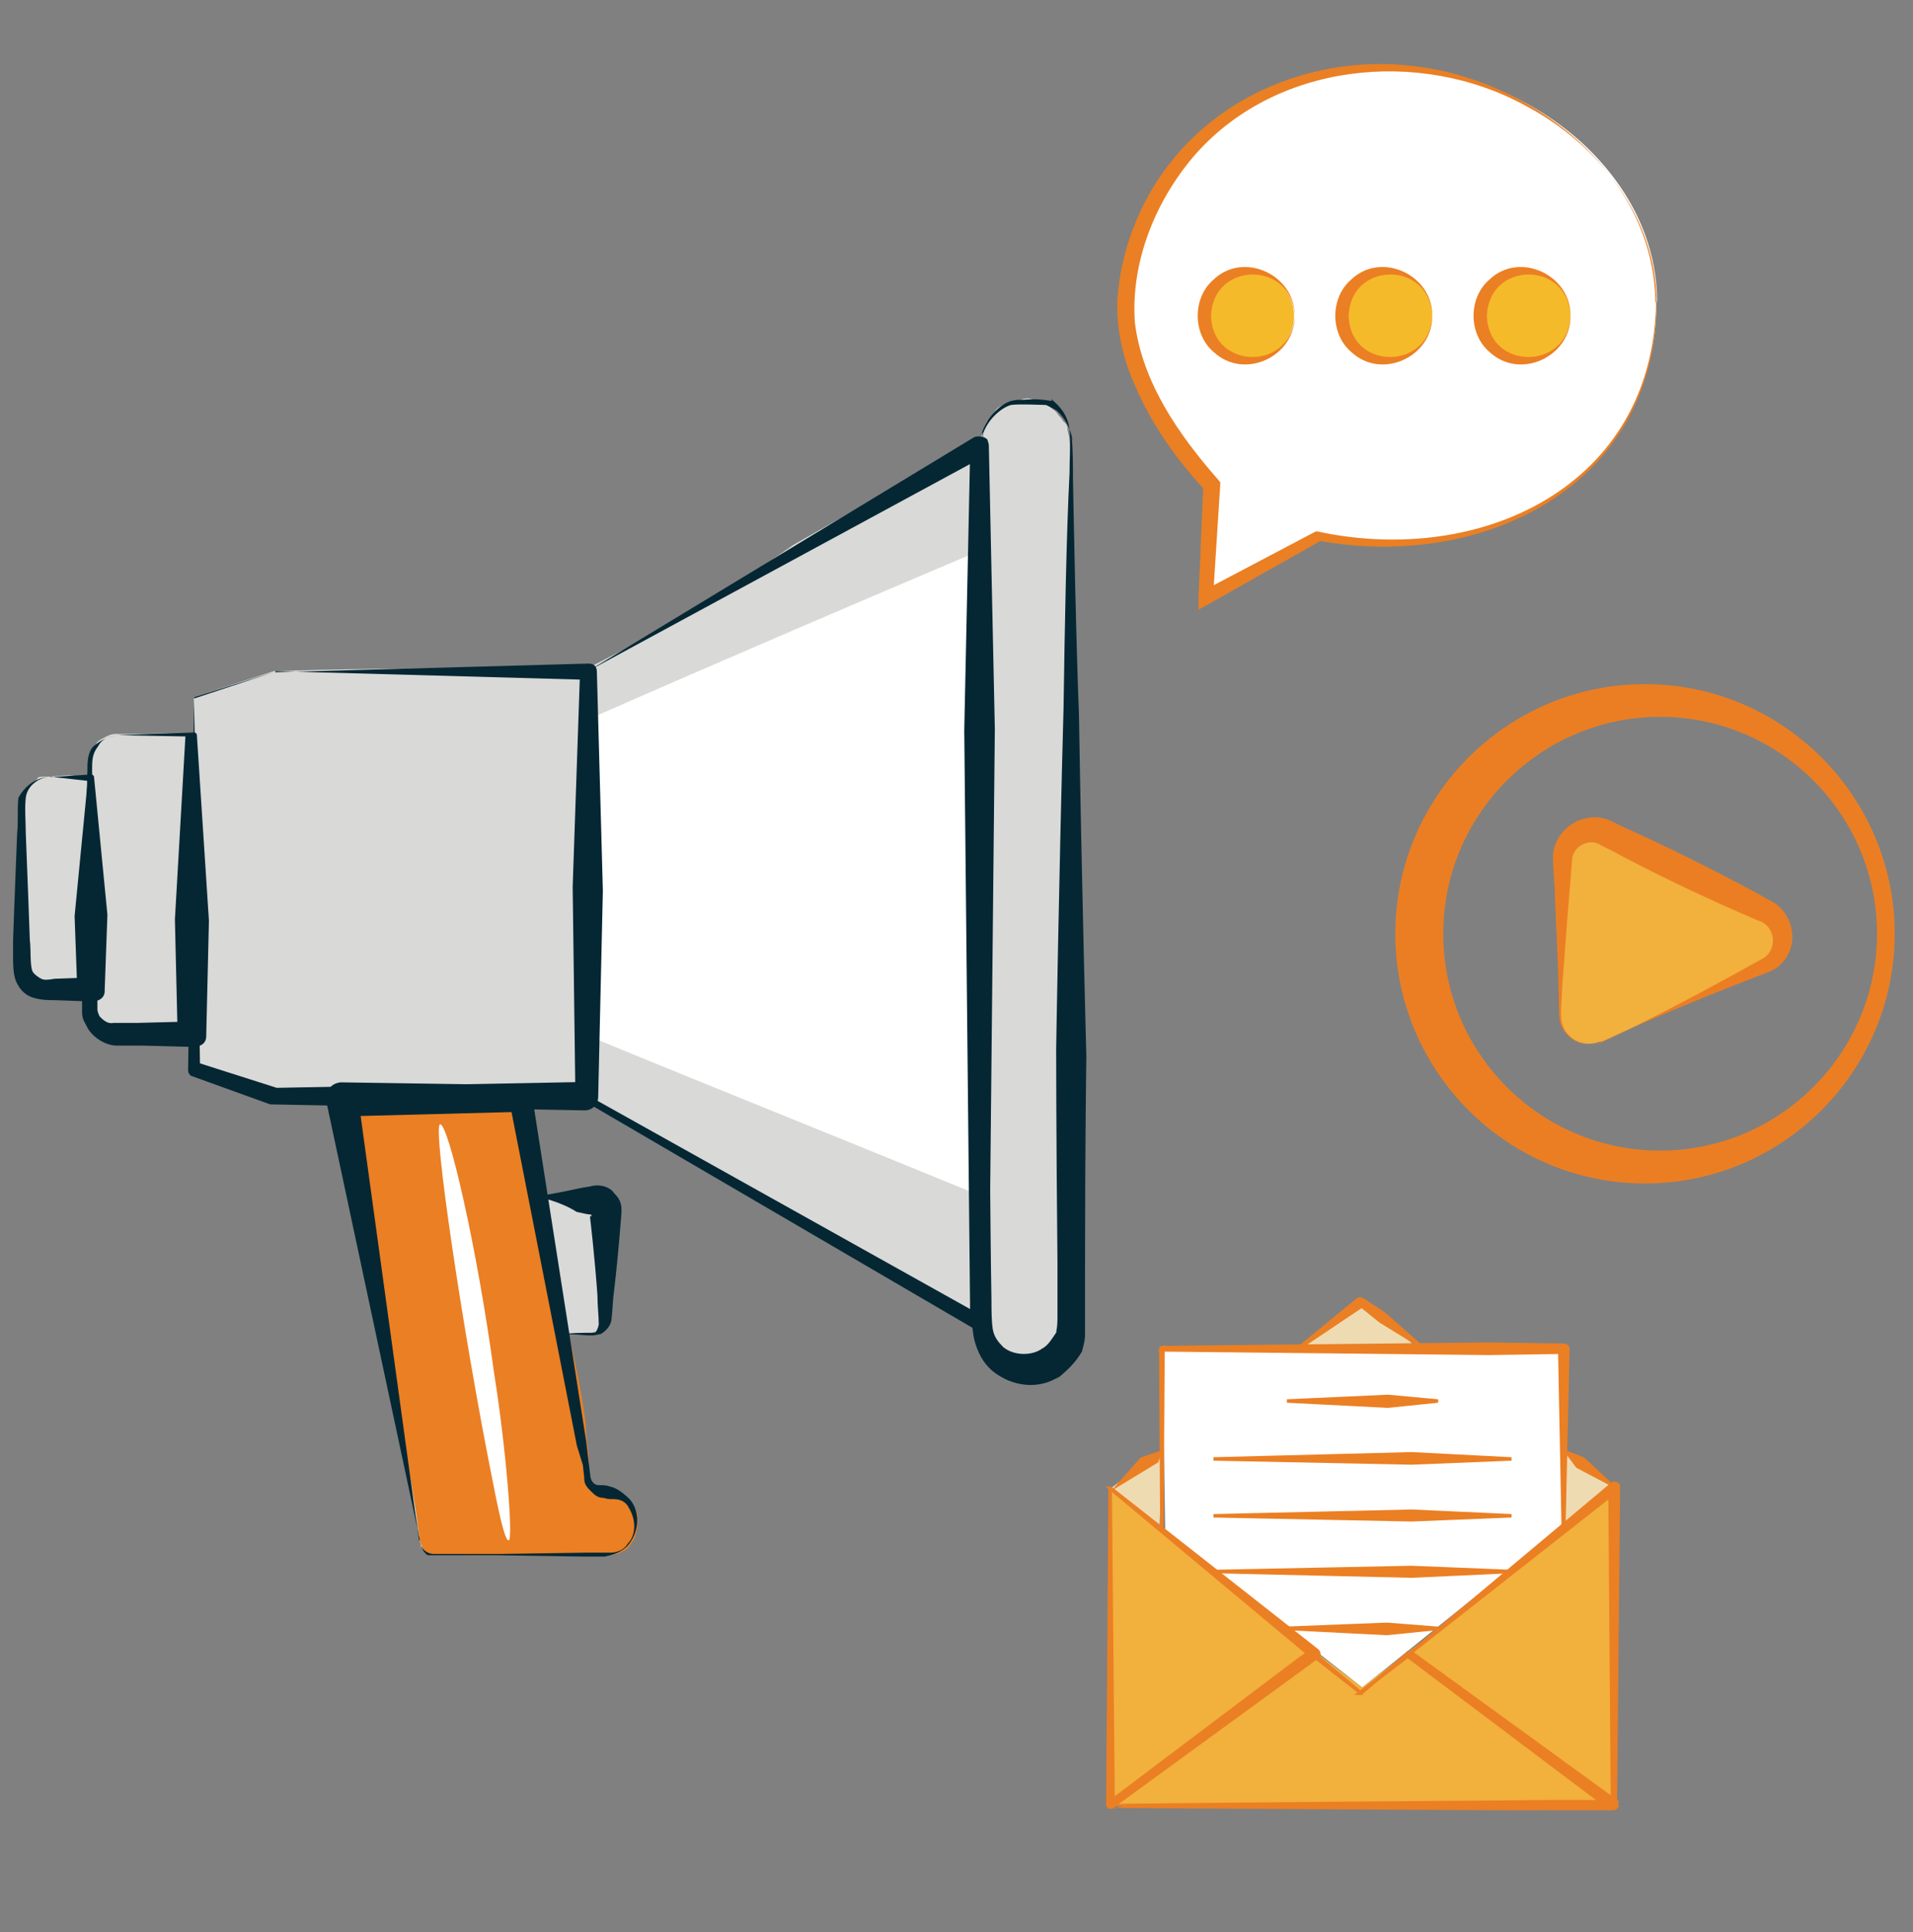 <svg xmlns="http://www.w3.org/2000/svg" viewBox="0 0 2046.4 2067.2"><rect x="0" y="0" width="2046.4" height="2067.2" fill="#808080" stroke="none"/><defs><style>      .cls-1 {        fill: #f2b03d;      }      .cls-2 {        fill: #d9d9d8;      }      .cls-3 {        fill: #eb7e23;      }      .cls-4, .cls-5 {        fill: #eb7f23;      }      .cls-6 {        fill: #f5ba2a;      }      .cls-5 {        stroke: #eb7f23;        stroke-miterlimit: 10;        stroke-width: 3.7px;      }      .cls-7 {        fill: #efdbb2;      }      .cls-8 {        fill: #fff;      }      .cls-9 {        fill: #052733;      }    </style></defs><g><g id="Layer_1"><g id="Layer_1-2" data-name="Layer_1"><g><path class="cls-3" d="M1759.7,731.9c-147.1,0-267.1,119.9-267.1,267.1s119.9,267.1,267.1,267.1,267.1-119.9,267.1-267.1-119.9-267.1-267.1-267.1ZM1775.9,1230.9c-128.3,0-232-104.2-232-232s104.2-232,232-232,232,104.2,232,232-104.2,232-232,232Z"></path><g><path class="cls-1" d="M1712.6,1115.2l174.4-81.7c26.2-10.5,26.7-48.2,0-59.7l-171.8-83.8c-20.9-8.9-44.5,6.3-44.5,28.8l-2.6,165.5c0,23,22.5,38.7,44,29.8h.5v1Z"></path><path class="cls-3" d="M1712.6,1115.2c58.1-26.7,115.2-57.6,171.8-89,17.8-8.9,15.7-35.6-3.7-41.4-53.9-23-107.3-48.2-158.7-75.9-2.1-.5-12.6-6.8-13.6-6.8-12-4.2-26.2,5.2-26.7,17.8-3.7,44.5-7.3,90.1-10.5,134.6,0,7.3-2.1,27.8-1,35.1,1,19.9,24.6,34,43.5,25.7h-1ZM1712.6,1115.2c-18.9,8.4-41.9-5.2-44.5-25.7-.5-7.3-.5-26.7-1-35.1-.5-31.4-2.6-62.8-3.7-94.3,0-10.5-2.1-30.9-2.1-41.4-1-31.4,34-53.9,62.3-40.3l10.5,5.2c50.3,22.5,99,47.1,147.1,72.8l9.9,5.8c25.1,10.5,34.6,43.5,17.8,64.9-4.2,5.8-10.5,10.5-17.8,13.1-60.2,23-120.4,47.7-178.6,74.4h0v.5Z"></path></g></g><g><g><path class="cls-8" d="M1772,323c0,137.6-97.7,250.1-272.6,257.2-24.4.6-66.2-1.3-89.4-7.1l-120.2,66.2,6.4-120.2c-38.6-43.1-97.1-122.2-91.3-198,9-137.6,123.4-249.5,275.8-249.5s291.9,113.2,291.9,250.8h0l-.6.6Z"></path><path class="cls-4" d="M1772,323c0,196.7-185.2,288-362.6,255.3h3.9l-119.6,67.5-11.6,6.4v-12.9l5.1-120.2,2.6,6.4c-30.2-32.8-57.2-70.1-75.2-111.9-12.9-28.3-20.6-61.1-19.3-92.6,3.9-59.8,28.9-117.7,68.8-161.4,61.1-67.5,155-99,243.7-89.4,129.9,12.9,261.7,115.7,263,253.3h.6l.6-.6ZM1772,323c0-90-61.7-168.5-139.5-209.6-114.4-63-270.7-46.3-356.8,55.3-40.5,48.2-66.2,112.5-61.7,176.2,7.7,63.7,46.9,120.2,88.7,167.8l2.6,3.2v3.2l-7.7,120.2-10.9-7.1,120.9-63.7h1.3c174.9,37.9,360.1-48.2,362.6-245.6h.6Z"></path></g><g><circle class="cls-6" cx="1336" cy="337.8" r="48.2"></circle><path class="cls-4" d="M1384.9,337.8c.6,43.7-54,69.4-86.8,38.6-22.5-19.3-22.5-57.9,0-77.2,32.1-30.9,87.4-5.1,86.8,38.6h0ZM1384.9,337.8c-2.6-59.2-87.4-58.5-89.4,0,1.3,58.5,86.8,59.2,89.4,0h0Z"></path></g><g><circle class="cls-6" cx="1483.9" cy="337.8" r="48.2"></circle><path class="cls-4" d="M1532.1,337.8c.6,43.7-54,69.4-86.8,38.6-22.5-19.3-22.5-57.9,0-77.2,32.1-30.9,87.4-5.1,86.8,38.6h0ZM1532.1,337.8c-2.6-59.2-87.4-58.5-89.4,0,1.3,58.5,86.8,59.2,89.4,0h0Z"></path></g><g><circle class="cls-6" cx="1631.8" cy="337.8" r="48.2"></circle><path class="cls-4" d="M1680,337.8c.6,43.7-54,69.4-86.8,38.6-22.5-19.3-22.5-57.9,0-77.2,32.1-30.9,87.4-5.1,86.8,38.6h0ZM1680,337.8c-2.6-59.2-87.4-58.5-89.4,0,1.3,58.5,86.8,59.2,89.4,0h0Z"></path></g></g><g><polygon class="cls-7" points="1396.4 1439.2 1516.1 1441.7 1457.8 1393.2 1396.4 1439.2"></polygon><polygon class="cls-7" points="1188.2 1592.2 1243.5 1551 1240.4 1633.3 1188.2 1592.2"></polygon><g><polygon class="cls-7" points="1725.6 1590.9 1671.5 1550.4 1673.4 1633.3 1725.6 1590.9"></polygon><polygon class="cls-8" points="1243.5 1444.7 1246.5 1639.4 1457.2 1805.3 1672.2 1632.7 1668.5 1442.9 1243.5 1444.7"></polygon><polygon class="cls-1" points="1727.4 1592.2 1520.4 1760.4 1516.8 1759.2 1457.2 1805.3 1389.6 1754.3 1388.4 1754.9 1188.2 1592.2 1190.6 1931.8 1691.2 1931.8 1710.2 1931.8 1711.5 1922.6 1725.6 1931.8 1727.4 1592.2"></polygon><g><polygon class="cls-5" points="1241 1554.1 1237.3 1563.3 1198 1587.2 1221.3 1560.8 1241 1554.1"></polygon><polygon class="cls-5" points="1676.5 1554.1 1693.6 1560.8 1721.3 1586.6 1687.5 1568.8 1676.5 1554.1"></polygon><path class="cls-5" d="M1672.2,1632.7l-3.7-189.8,3.7,3.7-79.8,1.2-349.5-3.7,1.2-1.2-1.2,192.9-1.2-192.9c0-.6.6-1.2,1.2-1.2l349.5-3.7,81.1,1.2h0c1.2,0,3.7,1.2,3.7,3.7l-4.3,190.4h0l-.6-.6Z"></path><path class="cls-5" d="M1524.7,1442.9l-47.9-29.5-22.1-17.8h4.3l-70.6,47.3,64.5-52.8c.6-.6,2.5-.6,4.3,0h0l23.3,15.4,42.4,37.5h1.8Z"></path><g><polygon class="cls-5" points="1538.3 1498.8 1484.8 1504.3 1376.7 1498.8 1484.8 1493.9 1538.3 1498.8"></polygon><polygon class="cls-5" points="1616.9 1560.8 1510 1565.1 1298.1 1560.8 1510 1555.3 1616.9 1560.8"></polygon><polygon class="cls-5" points="1616.9 1621.6 1510 1625.9 1298.1 1621.6 1510 1616.7 1616.9 1621.6"></polygon><polygon class="cls-5" points="1616.9 1681.2 1510 1686.1 1298.1 1681.2 1510 1676.9 1616.9 1681.2"></polygon><polygon class="cls-5" points="1538.3 1742 1483.6 1747.5 1374.3 1742 1483.6 1737.7 1538.3 1742"></polygon></g><path class="cls-5" d="M1188.2,1592.2l221.1,173.8c1.2,1.2,2.5,4.3.6,6.1h-.6c0,.6-13.5,10.4-13.5,10.4l-206.4,150.5h0c-.6.6-2.5.6-3.7-.6,0-.6-.6-.6-.6-1.2l2.5-338.4,3.1,338.4-3.7-3.1,202.7-152.9,13.5-9.8v6.8l-215.6-180h.6Z"></path><path class="cls-5" d="M1508.8,1768.4l215.6-180.6c1.2-1.2,4.9-1.2,6.1.6.6.6.6,1.2.6,2.5h0v16l-3.1,321.8c0,.6-.6,2.5-2.5,2.5s-.6,0-1.2-.6l-215.6-163.4,219.9,159.7-3.7,1.2-2.5-321.8v-16l8,3.7-221.1,173.8v1.2l-.6-.6Z"></path><path class="cls-5" d="M1457.2,1810.2l49.7-41.8h.6l220.5,159.1c1.2,1.2,2.5,3.7.6,6.1-.6.6-1.2,1.2-3.7,1.2h-66.9c0,.6-471.1-2.5-471.1-2.5-.6,0-1.2-.6-1.2-1.2s0-.6.6-1.2l219.3-160.3h.6l49.1,41.2-51.6-40.5h.6l-216.8,161.5h0c0-.6,469.9-4.3,469.9-4.3h66.9c0,.6-2.5,6.8-2.5,6.8l-216.2-162.8h.6l-52.2,39.9h2.5l.6-1.2Z"></path></g></g></g><g><path class="cls-2" d="M358.4,1197.9c49.3,238.6,85,412.9,86.4,424.4,2.9,12.9,2.9,19.3,2.9,19.3,0,1.4,0,5,2.1,10v2.9s2.9,5,6.4,7.9c2.9,2.9,4.3,0,5.7,0h32.9c25,0,68.6-.7,90,0,20.7,1.4,37.9-.7,58.6-.7s7.9,2.1,15.7-1.4c7.9-3.6,12.9-10,14.3-11.4s7.1-8.6,7.1-20,0-11.4-5-19.3-11.4-6.4-25.7-15.7c-2.9-1.4-12.9,3.6-17.9-4.3-7.9-11.4-9.3-33.6-9.3-45-5-38.6-7.9-25.7-14.3-87.9-1.4-12.9-2.9-24.3-2.9-30.7,6.4,1.4,15.7,2.9,27.1,0,5-1.4,9.3-2.9,12.9-7.9,5-6.4,2.9-17.9,1.4-24.3-2.9-20.7,2.9-20.7,2.9-52.9,1.4-45,0-51.4-5-54.3-2.9-1.4-9.3-1.4-24.3-1.4s-34.3-1.4-42.9-6.4c-6.4-2.9,0-3.6-3.6-7.9-9.3-15.7-5-27.1-9.3-49.3-5-25.7-11.4-28.6-7.9-37.2,9.3-19.3,64.3-6.4,67.2-6.4,19.3,5,32.1,11.4,33.6,11.4,121.5,64.3,230.8,152.2,358.6,203.6,2.9,1.4,12.9,5,19.3,12.9,7.9,9.3,5,17.9,11.4,28.6,9.3,14.3,25.7,20.7,30.7,22.1,5,1.4,22.1,7.9,41.4,0,15.7-6.4,22.1-19.3,25.7-25.7,5.7-42.2,9.3-177.9,2.9-220.8-1.4-14.3-1.4-67.2-2.9-174.3-1.4-108.6,1.4-142.9,1.4-297.9s1.4-110.7,0-189.3c-1.4-35,0-60.7-2.1-80,0-1.4-2.1-7.9-2.1-10.7s-2.1-5.7-4.3-7.1c0,0-1.4-2.9-5-6.4-2.9-5-6.4-6.4-7.9-7.9-2.9-2.9-6.4-5-7.9-5-1.4-1.4-6.4-2.9-14.3-5-7.9-1.4-12.9,2.9-17.9,2.9-5,1.4-2.1,0-7.1,2.1-7.9,2.9-12.1,5.7-13.6,9.3-2.9,2.9-7.1,9.3-8.6,10.7,0,0-2.9,5.7-5.7,15-1.4,0-1.4,5-2.9,5s-4.3,3.6-5.7,5l-7.1,7.1c-5,2.9-17.9,5-17.9,5-46.4,25.7-167.2,94.3-167.2,94.3-43.6,30.7-111.5,77.9-225,134.3-41.4-1.4-85.7-2.1-128.6-2.1-72.2,0-135,.7-202.2,2.9-28.6,9.3-57.2,18.6-85.7,27.9v37.9c-27.1,0-38.6,1.4-65.7,1.4s-17.9,0-19.3,0c-5,.7-7.1,2.1-10,3.6s-8.6,3.6-10,8.6c0,1.4-4.3,3.6-4.3,5.7,0,5,0,16.4-2.9,27.1-7.9,1.4-16.4-.7-21.4-.7s-17.1,1.4-26.4,1.4-5,1.4-10,5c0,0-5.7,4.3-9.3,8.6-6.4,6.4-3.6,7.1-5,13.6-1.4,14.3,0,16.4,0,40.7s-3.6,6.4-3.6,24.3v68.6c0,24.3,0,32.1,2.9,43.6,1.4,6.4,5,11.4,9.3,14.3,6.4,5,12.9,2.9,30.7,5,17.9,1.4,27.1,1.4,32.1,7.9,7.9,7.9-1.4,19.3,6.4,30.7,7.9,12.9,24.3,14.3,32.1,15.7,11.4,1.4,12.9-1.4,43.6-2.9,17.9-1.4,24.3,0,27.1,2.9,1.4,1.4,0,2.9,0,15.7-1.4,14.3,0,19.3,1.4,20.7,2.9,1.4,6.4,1.4,9.3,1.4,14.3-1.4,22.1,7.9,43.6,15.7,0,0,12.9,1.4,35,6.4,22.1,2.9,33.6,6.4,37.2,6.4,9.3,0,15.7-1.4,20.7,2.9,7.9,6.4,7.9,12.9,7.9,17.9l-1.4,2.1h.7Z"></path><path class="cls-8" d="M633.5,1110c140.7,57.9,283.6,115,424.4,172.9v-698c-142.9,60.7-285.1,121.5-427.9,184.3,0,112.2,1.4,225.8,2.9,341.5h0l.7-.7Z"></path><path class="cls-4" d="M377.7,1183.6c35,225.8,52.9,331.5,55.7,363.6,5,32.1,11.4,64.3,15,96.4,0,0,0,6.4,2.9,10,0,1.4,1.4,5,6.4,7.9,1.4,1.4,3.6,1.4,5,1.4,2.9,1.4,10.7.7,10.7.7,7.1,0,15-.7,34.3.7,22.1-.7,30.7,0,83.6,0s40-5,60.7-1.4c1.4,0,4.3,0,8.6-.7,2.9-1.4,5.7-2.1,10.7-5.7,5-5.7,7.9-11.4,7.9-12.9,2.9-6.4,2.9-15.7,2.9-20s0-5-3.6-11.4-9.3-7.9-27.1-17.9c-11.4-6.4-13.6-2.1-17.1-6.4-5-5-4.3-14.3-4.3-25s-2.9-20.7-2.9-30.7c-1.4-33.6-22.1-120-22.1-120-7.9-35-20.7-102.2-37.2-235.8-62.2-1.4-125-5-189.3-6.4-1.4,6.4-1.4,11.4,0,14.3h0l-.7-.7Z"></path><g><path class="cls-9" d="M577.7,1279.3s19.3-2.9,41.4-7.9c6.4-1.4,9.3-1.4,15.7-2.9,7.9-1.4,17.9,1.4,22.1,7.9,6.4,6.4,7.9,11.4,7.9,17.9v2.9s-2.9,41.4-7.9,83.6c-1.4,9.3-1.4,19.3-2.9,32.1-1.4,6.4-6.4,11.4-11.4,14.3-1.4,0-6.4,1.4-7.9,1.4h-6.4c-15.7-1.4-25.7-1.4-25.7-1.4,0,0,9.3-1.4,25.7-1.4h6.4c2.1,0,2.9,0,2.9-1.4,1.4-1.4,2.9-6.4,2.9-7.9,0-9.3-1.4-19.3-1.4-30.7-2.9-41.4-7.9-83.6-7.9-83.6h0v-1.4h0s1.4,1.4,1.4,0h0v-1.4c-2.9,0-9.3-1.4-15.7-2.9-17.9-11.4-40-15.7-40-15.7v-1.4h.7Z"></path><path class="cls-9" d="M449.2,1648l-99.3-465.8v-5h0c-1.4-9.3,2.9-17.9,14.3-19.3h1.4l192.2,2.9h0c6.4,0,11.4,2.9,11.4,11.4l57.9,370.1,2.9,24.3,1.4,11.4c0,2.9,1.4,6.4,2.9,7.9s2.9,2.9,6.4,2.9,7.9,0,11.4,1.4c7.9,1.4,15.7,7.9,22.1,14.3,11.4,14.3,9.3,35-2.9,49.3-6.4,6.4-14.3,9.3-24.3,11.4h-24.3l-92.9-1.4h-72.2c-2.9-1.4-7.9-7.9-9.3-15.7,1.4,7.9,7.9,14.3,15.7,14.3h72.2l92.9-1.4h24.3c6.4,0,14.3-2.9,17.9-9.3,9.3-9.3,9.3-25.7,1.4-38.6-2.9-6.4-9.3-9.3-15.7-9.3s-6.4,0-11.4-1.4c-6.4,0-9.3-2.9-14.3-7.9-5-5-6.4-7.9-6.4-14.3l-1.4-12.9-6.4-20.7-72.2-368.6,14.3,11.4-192.2,5,15.7-19.3,1.4,6.4,64.3,467.9v-1.4h.7Z"></path><path class="cls-9" d="M54.1,831.4l43.6-2.9c1.4,0,2.9,1.4,2.9,2.9h0l14.3,147.2-2.9,80v1.4c0,7.9-6.4,11.4-14.3,11.4l-38.6-1.4c-6.4,0-15.7,0-24.3-2.9s-14.3-9.3-17.9-17.9c-2.9-7.9-2.9-17.9-2.9-24.3v-19.3l1.4-38.6,2.9-75c1.4-11.4,0-25.7,1.4-38.6,7.9-14.3,20.7-22.1,33.6-22.1-11.4,0-24.3,9.3-25.7,22.1-1.4,11.4,0,25.7,0,38.6l2.9,75,1.4,38.6c1.4,11.4,0,27.1,2.9,33.6,1.4,2.9,6.4,6.4,9.3,7.9,2.9,1.4,6.4,1.4,14.3,0l38.6-1.4-14.3,14.3-2.9-80,14.3-147.2,2.9,2.9-45-5h2.1v.7Z"></path><path class="cls-9" d="M127.7,786.4l80-2.9c1.4,0,2.9,1.4,2.9,2.9h0l12.9,198.6-2.9,123.6h0c0,7.9-6.4,11.4-14.3,11.4l-54.3-1.4h-27.1c-11.4,0-24.3-7.9-30.7-17.9-2.9-6.4-6.4-9.3-6.4-17.9v-41.4l1.4-54.3,2.9-108.6,1.4-54.3c0-7.9,0-19.3,6.4-25.7,9.3-7.9,17.9-11.4,27.1-11.4-9.3,0-17.9,2.9-22.1,11.4-6.4,7.9-6.4,15.7-6.4,25.7l1.4,54.3,2.9,108.6,1.4,54.3v38.6c0,1.4,1.4,6.4,2.9,7.9,2.9,2.9,7.9,7.9,14.3,6.4h25.7l54.3-1.4-11.4,14.3-2.9-123.6,11.4-198.6,2.9,2.9-75-1.4s1.4,0,1.4,0Z"></path><path class="cls-9" d="M294.1,719.2l335.1-9.3c6.4,0,9.3,2.9,9.3,9.3l6.4,233.6-5,220.8c0,7.9-6.4,14.3-14.3,14.3l-335.1-6.4h-1.4l-85-30.7c-1.4-1.4-2.9-2.9-2.9-6.4l6.4-397.2v-1.4l86.4-27.1-86.4,28.6v-1.4l6.4,397.2-2.9-6.4,85,27.1h-1.4l335.1-6.4-14.3,14.3-2.9-222.9,7.9-230.8,9.3,9.3-335.1-9.3v1.4h-.7Z"></path><path class="cls-9" d="M627,719.2l415.1-251.5c2.9-1.4,11.4-1.4,14.3,2.9,0,1.4,1.4,2.9,1.4,6.4h0l6.4,302.9-6.4,635.8h0c0,6.4-2.9,9.3-9.3,9.3s-2.9,0-2.9-1.4l-419.4-245h0c-1.4,0-1.4-1.4-1.4-5l2.9-455.1,2.9,456.5-1.4-2.9,424.4,237.2-15.7,7.9-6.4-635.8,6.4-302.9,15.7,9.3-425.8,230.8h-.7v.7Z"></path><path class="cls-9" d="M1096.4,427.7s10.7-1.4,30,9.3.7,0,1.4,0c7.9,6.4,15,15.7,18.6,29.3,3.6,13.6,0,.7,0,1.4,1.4,14.3,1.4,30,1.4,45.7,1.4,67.2,2.9,158.6,6.4,251.5,2.9,180.7,7.9,365.1,7.9,365.1,0,0-1.4,91.4-1.4,227.2v70.7c0,5.7-1.4,10.7-2.9,16.4s0,1.4-.7,2.1c-6.4,10.7-13.6,17.9-22.9,25.7-9.3,7.9-.7,0-1.4.7-22.1,14.3-50.7,10.7-71.4-6.4-9.3-7.9-15.7-19.3-19.3-33.6-2.9-15.7-2.9-25.7-2.9-35,0-85,1.4-174.3,2.9-267.2,1.4-180.7,2.9-365.1,6.4-499.4,0-33.6,0-65.7,1.4-92.9v-38.6c0-12.1,0-23.6,1.4-32.9s0-1.4,0-2.1c6.4-18.6,22.1-29.3,30-31.4,6.4-1.4,37.2,0,38.6,0,0-5-24.3-5.7-24.3-5.7h-2.9c-1.4,0-6.4,0-11.4,1.4-9.3,2.9-23.6,14.3-30,31.4-6.4,17.1,0,1.4,0,2.1-1.4,9.3-1.4,18.6-1.4,30.7v38.6c0,27.1,0,59.3,1.4,92.9,1.4,136.5,2.9,318.6,6.4,499.4,1.4,91.4,1.4,180.7,2.9,267.2,0,9.3,0,22.1,1.4,30.7,1.4,8.6,6.4,14.3,11.4,19.3,11.4,9.3,30.7,9.3,41.4,1.4,5.7-2.9,9.3-8.6,13.6-15,4.3-6.4,1.4-2.1,1.4-2.9,1.4-5.7,1.4-10.7,1.4-20.7v-54.3c-1.4-136.5-1.4-227.2-1.4-227.2,0,0,2.9-180.7,7.9-365.1,1.4-91.4,2.9-180.7,6.4-251.5,0-15.7,1.4-33.6,0-46.4-1.4-13.6-8.6-22.9-15.7-29.3-7.1-6.4-2.1-1.4-3.6-1.4-17.9-2.9-27.9-1.4-27.9-1.4h-.7Z"></path></g><path class="cls-8" d="M470.6,1202.9c-7.9,2.9,24.3,220.8,55.7,377.9,9.3,47.9,14.3,67.2,17.9,67.2,5-1.4-2.9-99.3-15.7-179.3-17.9-132.9-49.3-269.3-57.9-265.8h0Z"></path></g></g></g></g></svg>
